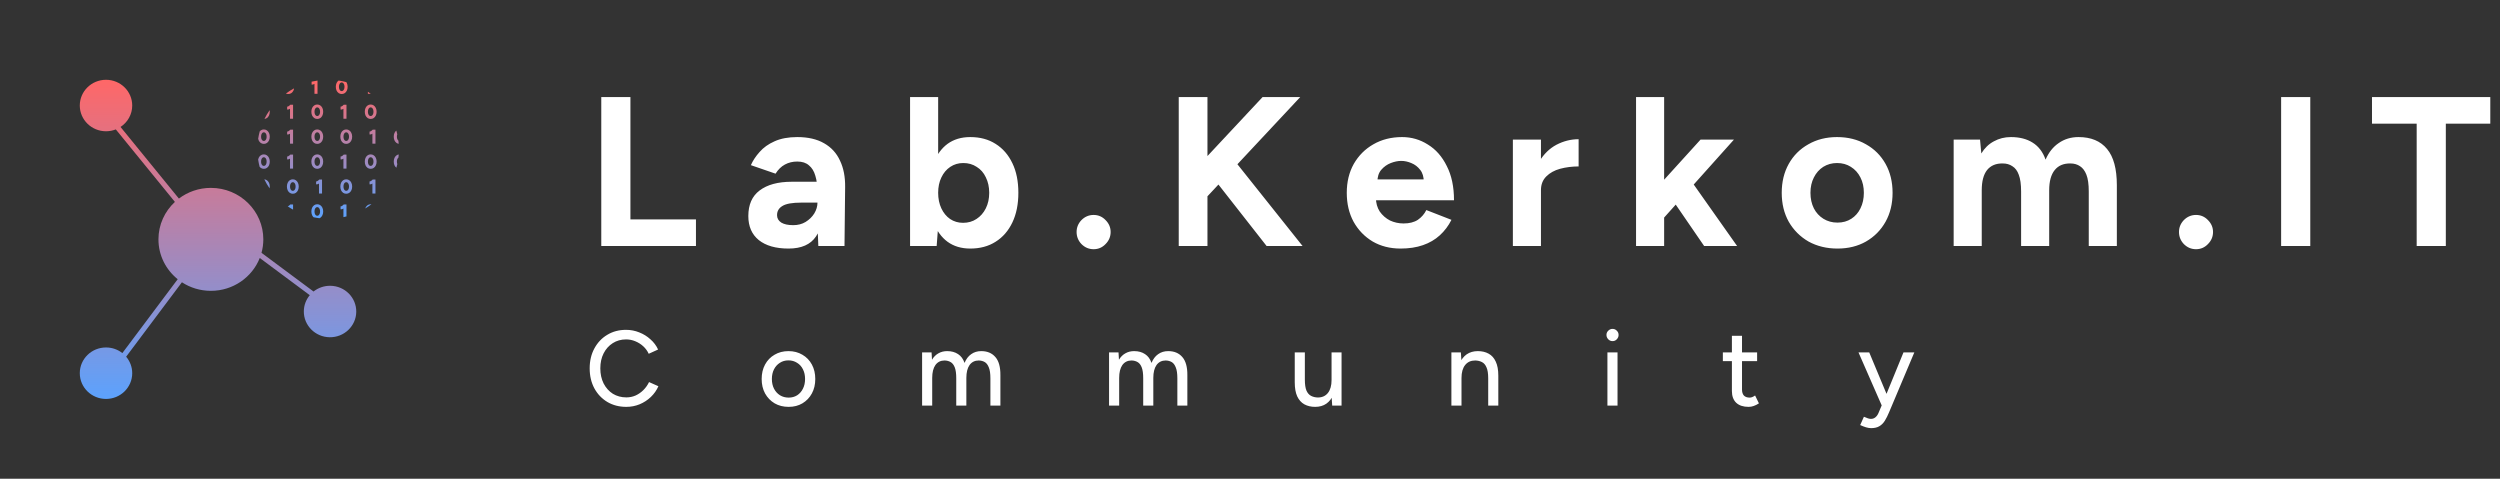 <svg width="188px" height="36px" viewBox="0 0 188 36" fill="none" xmlns="http://www.w3.org/2000/svg" transform="rotate(0) scale(1, 1)">
<rect x="0" y="0" width="188" height="36" fill="#333333" stroke="none"/>
<g clip-path="url(#clip0_11_56)">
<path d="M8.709 9.731C8.481 9.821 8.232 9.871 7.972 9.871C6.883 9.871 6 9.004 6 7.935C6 6.867 6.883 6 7.972 6C9.061 6 9.943 6.867 9.943 7.935C9.943 8.608 9.594 9.2 9.064 9.547L13.453 14.932C14.119 14.429 14.953 14.129 15.858 14.129C18.036 14.129 19.802 15.862 19.802 18C19.802 18.35 19.754 18.69 19.665 19.012L23.578 21.922C23.924 21.647 24.367 21.484 24.847 21.491C25.936 21.506 26.806 22.384 26.791 23.453C26.775 24.522 25.88 25.376 24.791 25.361C23.703 25.346 22.832 24.467 22.848 23.398C22.855 22.942 23.021 22.525 23.295 22.198L19.535 19.401C18.963 20.847 17.533 21.871 15.858 21.871C15.053 21.871 14.304 21.634 13.68 21.227L9.486 26.824C9.771 27.16 9.943 27.593 9.943 28.064C9.943 29.133 9.061 30 7.972 30C6.883 30 6 29.133 6 28.064C6 26.996 6.883 26.129 7.972 26.129C8.436 26.129 8.864 26.287 9.201 26.551L13.363 20.997C12.479 20.287 11.915 19.208 11.915 18C11.915 16.89 12.391 15.89 13.153 15.184L8.709 9.731Z" fill="url(#paint0_linear_11_56)"/>
<path d="M23.856 15.359C23.943 15.359 24.02 15.383 24.087 15.43C24.154 15.476 24.207 15.54 24.245 15.621C24.284 15.702 24.303 15.796 24.303 15.902C24.303 16.008 24.284 16.102 24.246 16.184C24.208 16.265 24.156 16.329 24.089 16.376C24.067 16.391 24.045 16.402 24.021 16.412C23.874 16.394 23.728 16.371 23.585 16.341C23.538 16.299 23.5 16.247 23.471 16.184C23.434 16.102 23.415 16.008 23.415 15.902C23.415 15.796 23.434 15.702 23.471 15.621C23.509 15.54 23.561 15.476 23.627 15.43C23.694 15.383 23.77 15.359 23.856 15.359ZM25.853 15.377H26.055V16.274C25.98 16.294 25.903 16.312 25.826 16.329V15.679C25.803 15.694 25.779 15.707 25.754 15.717C25.709 15.735 25.661 15.742 25.61 15.737V15.518C25.637 15.52 25.665 15.514 25.693 15.5C25.722 15.486 25.75 15.468 25.777 15.445C25.805 15.421 25.829 15.397 25.85 15.374L25.853 15.377ZM23.856 15.575C23.816 15.575 23.781 15.589 23.75 15.617C23.719 15.645 23.694 15.684 23.676 15.732C23.659 15.781 23.651 15.838 23.651 15.902C23.651 15.965 23.659 16.021 23.676 16.07C23.694 16.119 23.719 16.157 23.75 16.185C23.782 16.212 23.818 16.226 23.859 16.226C23.899 16.226 23.935 16.212 23.966 16.184C23.998 16.156 24.023 16.118 24.041 16.07C24.059 16.021 24.068 15.965 24.068 15.902C24.068 15.838 24.059 15.781 24.041 15.732C24.023 15.684 23.998 15.645 23.966 15.617C23.934 15.589 23.897 15.575 23.856 15.575ZM21.837 15.377H22.039V15.765C21.9 15.688 21.765 15.604 21.635 15.514C21.648 15.511 21.662 15.507 21.676 15.5C21.705 15.486 21.733 15.467 21.759 15.445C21.788 15.421 21.812 15.397 21.833 15.374L21.837 15.377ZM27.929 15.363C27.781 15.475 27.627 15.58 27.467 15.677C27.473 15.658 27.48 15.639 27.488 15.621C27.526 15.54 27.578 15.476 27.644 15.43C27.711 15.383 27.787 15.359 27.873 15.359C27.892 15.359 27.911 15.36 27.929 15.363ZM22.018 13.484C22.105 13.484 22.181 13.508 22.248 13.555C22.315 13.601 22.368 13.665 22.406 13.746C22.445 13.827 22.465 13.921 22.465 14.027C22.465 14.133 22.445 14.227 22.407 14.309C22.369 14.39 22.317 14.454 22.25 14.501C22.183 14.547 22.106 14.57 22.019 14.57C21.933 14.57 21.857 14.547 21.79 14.501C21.723 14.454 21.67 14.39 21.632 14.309C21.595 14.227 21.576 14.133 21.576 14.027C21.576 13.921 21.595 13.827 21.632 13.746C21.67 13.665 21.722 13.601 21.788 13.555C21.855 13.508 21.932 13.484 22.018 13.484ZM26.035 13.484C26.122 13.484 26.199 13.508 26.266 13.555C26.333 13.601 26.385 13.665 26.423 13.746C26.462 13.827 26.482 13.921 26.482 14.027C26.482 14.133 26.463 14.227 26.425 14.309C26.387 14.39 26.334 14.454 26.267 14.501C26.2 14.547 26.123 14.57 26.036 14.57C25.95 14.57 25.874 14.547 25.807 14.501C25.74 14.454 25.687 14.39 25.649 14.309C25.612 14.227 25.594 14.133 25.594 14.027C25.594 13.921 25.612 13.827 25.649 13.746C25.687 13.665 25.739 13.601 25.805 13.555C25.872 13.508 25.949 13.484 26.035 13.484ZM24.015 13.502H24.217V14.552H23.988V13.804C23.964 13.819 23.94 13.832 23.915 13.842C23.87 13.86 23.823 13.867 23.771 13.862V13.643C23.799 13.645 23.826 13.639 23.854 13.625C23.883 13.611 23.911 13.593 23.938 13.57C23.966 13.546 23.991 13.522 24.012 13.499L24.015 13.502ZM28.032 13.502H28.234V14.552H28.005V13.804C27.981 13.819 27.957 13.832 27.933 13.842C27.888 13.86 27.84 13.867 27.789 13.862V13.643C27.816 13.645 27.843 13.639 27.871 13.625C27.9 13.611 27.928 13.592 27.955 13.57C27.983 13.546 28.008 13.522 28.029 13.499L28.032 13.502ZM22.018 13.7C21.978 13.7 21.942 13.714 21.911 13.742C21.88 13.77 21.855 13.809 21.837 13.857C21.821 13.906 21.812 13.963 21.812 14.027C21.812 14.09 21.821 14.146 21.837 14.195C21.855 14.244 21.88 14.282 21.911 14.31C21.943 14.337 21.98 14.351 22.021 14.351C22.061 14.351 22.096 14.337 22.127 14.309C22.159 14.281 22.184 14.243 22.202 14.195C22.22 14.146 22.229 14.09 22.229 14.027C22.229 13.963 22.22 13.906 22.202 13.857C22.184 13.809 22.159 13.77 22.127 13.742C22.095 13.714 22.059 13.7 22.018 13.7ZM26.035 13.7C25.995 13.7 25.959 13.714 25.928 13.742C25.897 13.77 25.873 13.809 25.855 13.857C25.838 13.906 25.829 13.963 25.829 14.027C25.829 14.09 25.838 14.146 25.855 14.195C25.873 14.244 25.897 14.282 25.928 14.31C25.96 14.337 25.997 14.351 26.038 14.351C26.078 14.351 26.113 14.337 26.144 14.309C26.176 14.281 26.201 14.243 26.219 14.195C26.237 14.146 26.246 14.09 26.246 14.027C26.246 13.963 26.237 13.906 26.219 13.857C26.201 13.809 26.176 13.77 26.144 13.742C26.112 13.714 26.076 13.7 26.035 13.7ZM19.875 13.486C19.948 13.492 20.013 13.514 20.07 13.555C20.137 13.601 20.19 13.665 20.228 13.746C20.267 13.827 20.286 13.921 20.286 14.027C20.286 14.075 20.281 14.12 20.273 14.164C20.124 13.949 19.991 13.722 19.875 13.486ZM19.839 11.609C19.926 11.609 20.003 11.633 20.07 11.68C20.137 11.726 20.19 11.79 20.228 11.871C20.267 11.952 20.286 12.046 20.286 12.152C20.286 12.258 20.267 12.352 20.229 12.434C20.191 12.515 20.139 12.579 20.072 12.626C20.005 12.672 19.928 12.695 19.841 12.695C19.755 12.695 19.678 12.672 19.611 12.626C19.579 12.604 19.55 12.577 19.524 12.546C19.477 12.368 19.44 12.187 19.412 12.002C19.421 11.956 19.435 11.912 19.453 11.871C19.491 11.79 19.544 11.726 19.61 11.68C19.677 11.633 19.753 11.609 19.839 11.609ZM23.856 11.609C23.943 11.609 24.02 11.633 24.087 11.68C24.154 11.726 24.207 11.79 24.245 11.871C24.284 11.952 24.303 12.046 24.303 12.152C24.303 12.258 24.284 12.352 24.246 12.434C24.208 12.515 24.156 12.579 24.089 12.626C24.022 12.672 23.945 12.695 23.858 12.695C23.772 12.695 23.695 12.672 23.628 12.626C23.561 12.579 23.509 12.515 23.471 12.434C23.434 12.352 23.415 12.258 23.415 12.152C23.415 12.046 23.434 11.952 23.471 11.871C23.509 11.79 23.561 11.726 23.627 11.68C23.694 11.633 23.77 11.609 23.856 11.609ZM27.873 11.609C27.96 11.609 28.038 11.633 28.105 11.68C28.171 11.726 28.224 11.79 28.262 11.871C28.301 11.952 28.321 12.046 28.321 12.152C28.321 12.258 28.301 12.352 28.263 12.434C28.225 12.515 28.173 12.579 28.106 12.626C28.039 12.672 27.962 12.695 27.875 12.695C27.789 12.695 27.712 12.672 27.645 12.626C27.578 12.579 27.526 12.515 27.488 12.434C27.451 12.352 27.433 12.258 27.433 12.152C27.433 12.046 27.451 11.952 27.488 11.871C27.526 11.79 27.578 11.726 27.644 11.68C27.711 11.633 27.787 11.609 27.873 11.609ZM21.837 11.627H22.039V12.677H21.809V11.929C21.785 11.944 21.762 11.957 21.737 11.967C21.692 11.985 21.644 11.992 21.593 11.987V11.768C21.62 11.77 21.648 11.764 21.676 11.75C21.705 11.736 21.733 11.717 21.759 11.695C21.788 11.671 21.812 11.647 21.833 11.624L21.837 11.627ZM25.853 11.627H26.055V12.677H25.826V11.929C25.803 11.944 25.779 11.957 25.754 11.967C25.709 11.985 25.661 11.992 25.61 11.987V11.768C25.637 11.77 25.665 11.764 25.693 11.75C25.722 11.736 25.75 11.718 25.777 11.695C25.805 11.671 25.829 11.647 25.85 11.624L25.853 11.627ZM29.985 11.614C29.979 11.695 29.971 11.775 29.961 11.855C29.956 11.858 29.951 11.863 29.945 11.867C29.915 11.895 29.89 11.934 29.872 11.982C29.855 12.031 29.847 12.088 29.847 12.152C29.847 12.215 29.855 12.271 29.872 12.32C29.874 12.326 29.877 12.331 29.879 12.337C29.858 12.43 29.835 12.523 29.81 12.614C29.75 12.569 29.702 12.509 29.666 12.434C29.629 12.352 29.611 12.258 29.611 12.152C29.611 12.046 29.629 11.952 29.666 11.871C29.704 11.79 29.756 11.726 29.822 11.68C29.872 11.645 29.926 11.623 29.985 11.614ZM19.839 11.825C19.799 11.825 19.764 11.839 19.733 11.867C19.702 11.895 19.677 11.934 19.659 11.982C19.642 12.031 19.634 12.088 19.634 12.152C19.634 12.215 19.642 12.271 19.659 12.32C19.677 12.369 19.702 12.407 19.733 12.435C19.765 12.462 19.801 12.476 19.842 12.476C19.882 12.476 19.918 12.462 19.949 12.434C19.981 12.406 20.006 12.368 20.024 12.32C20.042 12.271 20.05 12.215 20.05 12.152C20.05 12.088 20.042 12.031 20.024 11.982C20.006 11.934 19.981 11.895 19.949 11.867C19.917 11.839 19.88 11.825 19.839 11.825ZM23.856 11.825C23.816 11.825 23.781 11.839 23.75 11.867C23.719 11.895 23.694 11.934 23.676 11.982C23.659 12.031 23.651 12.088 23.651 12.152C23.651 12.215 23.659 12.271 23.676 12.32C23.694 12.369 23.719 12.407 23.75 12.435C23.782 12.462 23.818 12.476 23.859 12.476C23.899 12.476 23.935 12.462 23.966 12.434C23.998 12.406 24.023 12.368 24.041 12.32C24.059 12.271 24.068 12.215 24.068 12.152C24.068 12.088 24.059 12.031 24.041 11.982C24.023 11.934 23.998 11.895 23.966 11.867C23.934 11.839 23.897 11.825 23.856 11.825ZM27.873 11.825C27.833 11.825 27.798 11.839 27.767 11.867C27.736 11.895 27.711 11.934 27.693 11.982C27.676 12.031 27.668 12.088 27.668 12.152C27.668 12.215 27.676 12.271 27.693 12.32C27.711 12.369 27.736 12.407 27.767 12.435C27.799 12.462 27.835 12.476 27.876 12.476C27.916 12.476 27.952 12.462 27.983 12.434C28.015 12.406 28.04 12.368 28.058 12.32C28.076 12.271 28.085 12.215 28.085 12.152C28.085 12.088 28.076 12.031 28.058 11.982C28.04 11.934 28.015 11.895 27.983 11.867C27.951 11.839 27.914 11.825 27.873 11.825ZM19.839 9.734C19.926 9.734 20.003 9.758 20.07 9.805C20.137 9.851 20.19 9.915 20.228 9.996C20.267 10.077 20.286 10.171 20.286 10.277C20.286 10.383 20.267 10.477 20.229 10.559C20.191 10.64 20.139 10.704 20.072 10.751C20.005 10.797 19.928 10.82 19.841 10.82C19.755 10.82 19.678 10.797 19.611 10.751C19.544 10.704 19.491 10.64 19.453 10.559C19.436 10.52 19.423 10.479 19.414 10.434C19.443 10.244 19.483 10.057 19.533 9.873C19.556 9.847 19.581 9.824 19.61 9.805C19.677 9.758 19.753 9.734 19.839 9.734ZM23.856 9.734C23.943 9.734 24.02 9.758 24.087 9.805C24.154 9.851 24.207 9.915 24.245 9.996C24.284 10.077 24.303 10.171 24.303 10.277C24.303 10.383 24.284 10.477 24.246 10.559C24.208 10.64 24.156 10.704 24.089 10.751C24.022 10.797 23.945 10.82 23.858 10.82C23.772 10.82 23.695 10.797 23.628 10.751C23.561 10.704 23.509 10.64 23.471 10.559C23.434 10.477 23.415 10.383 23.415 10.277C23.415 10.171 23.434 10.077 23.471 9.996C23.509 9.915 23.561 9.851 23.627 9.805C23.694 9.758 23.77 9.734 23.856 9.734ZM26.035 9.734C26.122 9.734 26.199 9.758 26.266 9.805C26.333 9.851 26.385 9.915 26.423 9.996C26.462 10.077 26.482 10.171 26.482 10.277C26.482 10.383 26.463 10.477 26.425 10.559C26.387 10.64 26.334 10.704 26.267 10.751C26.2 10.797 26.123 10.82 26.036 10.82C25.95 10.82 25.874 10.797 25.807 10.751C25.74 10.704 25.687 10.64 25.649 10.559C25.612 10.477 25.594 10.383 25.594 10.277C25.594 10.171 25.612 10.077 25.649 9.996C25.687 9.915 25.739 9.851 25.805 9.805C25.872 9.758 25.949 9.734 26.035 9.734ZM29.805 9.818C29.831 9.911 29.854 10.004 29.875 10.098C29.874 10.101 29.873 10.104 29.872 10.107C29.855 10.156 29.847 10.213 29.847 10.277C29.847 10.34 29.855 10.396 29.872 10.445C29.89 10.494 29.915 10.532 29.945 10.56C29.95 10.564 29.954 10.567 29.958 10.57C29.969 10.65 29.977 10.732 29.984 10.814C29.925 10.805 29.872 10.784 29.824 10.751C29.757 10.704 29.704 10.64 29.666 10.559C29.629 10.477 29.611 10.383 29.611 10.277C29.611 10.171 29.629 10.077 29.666 9.996C29.701 9.922 29.747 9.863 29.805 9.818ZM21.837 9.752H22.039V10.802H21.809V10.054C21.785 10.069 21.762 10.082 21.737 10.092C21.692 10.11 21.644 10.117 21.593 10.112V9.893C21.62 9.895 21.648 9.889 21.676 9.875C21.705 9.861 21.733 9.843 21.759 9.82C21.788 9.796 21.812 9.772 21.833 9.749L21.837 9.752ZM28.032 9.752H28.234V10.802H28.005V10.054C27.981 10.069 27.957 10.082 27.933 10.092C27.888 10.11 27.84 10.117 27.789 10.112V9.893C27.816 9.895 27.843 9.889 27.871 9.875C27.9 9.861 27.928 9.843 27.955 9.82C27.983 9.796 28.008 9.772 28.029 9.749L28.032 9.752ZM19.839 9.95C19.799 9.95 19.764 9.964 19.733 9.992C19.702 10.02 19.677 10.059 19.659 10.107C19.642 10.156 19.634 10.213 19.634 10.277C19.634 10.34 19.642 10.396 19.659 10.445C19.677 10.494 19.702 10.532 19.733 10.56C19.765 10.587 19.801 10.601 19.842 10.601C19.882 10.601 19.918 10.587 19.949 10.559C19.981 10.531 20.006 10.493 20.024 10.445C20.042 10.396 20.05 10.34 20.05 10.277C20.05 10.213 20.042 10.156 20.024 10.107C20.006 10.059 19.981 10.02 19.949 9.992C19.917 9.964 19.88 9.95 19.839 9.95ZM23.856 9.95C23.816 9.95 23.781 9.964 23.75 9.992C23.719 10.02 23.694 10.059 23.676 10.107C23.659 10.156 23.651 10.213 23.651 10.277C23.651 10.34 23.659 10.396 23.676 10.445C23.694 10.494 23.719 10.532 23.75 10.56C23.782 10.587 23.818 10.601 23.859 10.601C23.899 10.601 23.935 10.587 23.966 10.559C23.998 10.531 24.023 10.493 24.041 10.445C24.059 10.396 24.068 10.34 24.068 10.277C24.068 10.213 24.059 10.156 24.041 10.107C24.023 10.059 23.998 10.02 23.966 9.992C23.934 9.964 23.897 9.95 23.856 9.95ZM26.035 9.95C25.995 9.95 25.959 9.964 25.928 9.992C25.897 10.02 25.873 10.059 25.855 10.107C25.838 10.156 25.829 10.213 25.829 10.277C25.829 10.34 25.838 10.396 25.855 10.445C25.873 10.494 25.897 10.532 25.928 10.56C25.96 10.587 25.997 10.601 26.038 10.601C26.078 10.601 26.113 10.587 26.144 10.559C26.176 10.531 26.201 10.493 26.219 10.445C26.237 10.396 26.246 10.34 26.246 10.277C26.246 10.213 26.237 10.156 26.219 10.107C26.201 10.059 26.176 10.02 26.144 9.992C26.112 9.964 26.076 9.95 26.035 9.95ZM23.856 7.859C23.943 7.859 24.02 7.883 24.087 7.93C24.154 7.976 24.207 8.04 24.245 8.121C24.284 8.202 24.303 8.296 24.303 8.402C24.303 8.508 24.284 8.602 24.246 8.684C24.208 8.765 24.156 8.829 24.089 8.876C24.022 8.922 23.945 8.945 23.858 8.945C23.772 8.945 23.695 8.922 23.628 8.876C23.561 8.829 23.509 8.765 23.471 8.684C23.434 8.602 23.415 8.508 23.415 8.402C23.415 8.296 23.434 8.202 23.471 8.121C23.509 8.04 23.561 7.976 23.627 7.93C23.694 7.883 23.77 7.859 23.856 7.859ZM27.873 7.859C27.96 7.859 28.038 7.883 28.105 7.93C28.171 7.976 28.224 8.04 28.262 8.121C28.301 8.202 28.321 8.296 28.321 8.402C28.321 8.508 28.301 8.602 28.263 8.684C28.225 8.765 28.173 8.829 28.106 8.876C28.039 8.922 27.962 8.945 27.875 8.945C27.789 8.945 27.712 8.922 27.645 8.876C27.578 8.829 27.526 8.765 27.488 8.684C27.451 8.602 27.433 8.508 27.433 8.402C27.433 8.296 27.451 8.202 27.488 8.121C27.526 8.04 27.578 7.976 27.644 7.93C27.711 7.883 27.787 7.859 27.873 7.859ZM20.276 8.284C20.282 8.322 20.286 8.361 20.286 8.402C20.286 8.508 20.267 8.602 20.229 8.684C20.191 8.765 20.139 8.829 20.072 8.876C20.017 8.914 19.955 8.935 19.887 8.942C20.001 8.713 20.131 8.493 20.276 8.284ZM21.837 7.877H22.039V8.927H21.809V8.179C21.785 8.194 21.762 8.207 21.737 8.217C21.692 8.235 21.644 8.242 21.593 8.237V8.018C21.62 8.02 21.648 8.014 21.676 8C21.705 7.986 21.733 7.968 21.759 7.945C21.788 7.921 21.812 7.897 21.833 7.874L21.837 7.877ZM25.853 7.877H26.055V8.927H25.826V8.179C25.803 8.194 25.779 8.207 25.754 8.217C25.709 8.235 25.661 8.242 25.61 8.237V8.018C25.637 8.02 25.665 8.014 25.693 8C25.722 7.986 25.75 7.968 25.777 7.945C25.805 7.921 25.829 7.897 25.85 7.874L25.853 7.877ZM23.856 8.075C23.816 8.075 23.781 8.089 23.75 8.117C23.719 8.145 23.694 8.183 23.676 8.232C23.659 8.281 23.651 8.338 23.651 8.402C23.651 8.465 23.659 8.521 23.676 8.57C23.694 8.619 23.719 8.657 23.75 8.685C23.782 8.712 23.818 8.726 23.859 8.726C23.899 8.726 23.935 8.712 23.966 8.684C23.998 8.656 24.023 8.618 24.041 8.57C24.059 8.521 24.068 8.465 24.068 8.402C24.068 8.338 24.059 8.281 24.041 8.232C24.023 8.183 23.998 8.145 23.966 8.117C23.934 8.089 23.897 8.075 23.856 8.075ZM27.873 8.075C27.833 8.075 27.798 8.089 27.767 8.117C27.736 8.145 27.711 8.183 27.693 8.232C27.676 8.281 27.668 8.338 27.668 8.402C27.668 8.465 27.676 8.521 27.693 8.57C27.711 8.619 27.736 8.657 27.767 8.685C27.799 8.712 27.835 8.726 27.876 8.726C27.916 8.726 27.952 8.712 27.983 8.684C28.015 8.656 28.04 8.618 28.058 8.57C28.076 8.521 28.085 8.465 28.085 8.402C28.085 8.338 28.076 8.281 28.058 8.232C28.04 8.183 28.015 8.145 27.983 8.117C27.951 8.089 27.914 8.075 27.873 8.075ZM22.115 6.643C22.106 6.703 22.091 6.758 22.067 6.809C22.029 6.89 21.977 6.954 21.91 7.001C21.843 7.047 21.766 7.07 21.679 7.07C21.615 7.07 21.555 7.057 21.501 7.031C21.696 6.889 21.901 6.759 22.115 6.643ZM25.462 6.056C25.659 6.085 25.852 6.124 26.042 6.174C26.057 6.196 26.071 6.22 26.083 6.246C26.122 6.327 26.142 6.421 26.142 6.527C26.142 6.633 26.123 6.727 26.085 6.809C26.047 6.89 25.994 6.954 25.927 7.001C25.86 7.047 25.783 7.07 25.696 7.07C25.61 7.07 25.534 7.047 25.467 7.001C25.4 6.954 25.347 6.89 25.309 6.809C25.272 6.727 25.254 6.633 25.254 6.527C25.254 6.421 25.272 6.327 25.309 6.246C25.347 6.166 25.398 6.102 25.462 6.056ZM23.877 7.052H23.648V6.304C23.624 6.319 23.6 6.332 23.576 6.342C23.531 6.36 23.483 6.367 23.432 6.362V6.144C23.433 6.143 23.434 6.143 23.435 6.143C23.46 6.145 23.485 6.138 23.512 6.126C23.632 6.099 23.754 6.076 23.877 6.058V7.052ZM27.665 6.901C27.738 6.949 27.81 7 27.88 7.052H27.665V6.901ZM25.695 6.2C25.655 6.2 25.619 6.214 25.588 6.242C25.557 6.27 25.533 6.309 25.515 6.357C25.498 6.406 25.489 6.463 25.489 6.527C25.489 6.59 25.498 6.646 25.515 6.695C25.533 6.744 25.557 6.782 25.588 6.81C25.62 6.837 25.657 6.851 25.698 6.851C25.738 6.851 25.773 6.837 25.804 6.809C25.836 6.781 25.861 6.743 25.879 6.695C25.897 6.646 25.907 6.59 25.907 6.527C25.907 6.463 25.897 6.406 25.879 6.357C25.861 6.308 25.836 6.27 25.804 6.242C25.772 6.214 25.736 6.2 25.695 6.2Z" fill="url(#paint1_linear_11_56)"/>
</g>
<path d="M45.216 18.5V7.3H47.408V16.5H52.336V18.5H45.216ZM61.538 18.5L61.474 16.884V14.452C61.474 13.972 61.42 13.561 61.314 13.22C61.218 12.879 61.058 12.617 60.834 12.436C60.62 12.244 60.327 12.148 59.954 12.148C59.612 12.148 59.303 12.223 59.026 12.372C58.748 12.521 58.514 12.751 58.322 13.06L56.466 12.42C56.615 12.079 56.834 11.748 57.122 11.428C57.41 11.097 57.783 10.831 58.242 10.628C58.711 10.415 59.282 10.308 59.954 10.308C60.764 10.308 61.436 10.463 61.97 10.772C62.514 11.081 62.914 11.519 63.17 12.084C63.436 12.639 63.564 13.3 63.554 14.068L63.506 18.5H61.538ZM59.298 18.692C58.338 18.692 57.591 18.479 57.058 18.052C56.535 17.625 56.274 17.023 56.274 16.244C56.274 15.391 56.556 14.751 57.122 14.324C57.698 13.887 58.503 13.668 59.538 13.668H61.57V15.236H60.274C59.58 15.236 59.1 15.321 58.834 15.492C58.567 15.652 58.434 15.881 58.434 16.18C58.434 16.415 58.54 16.601 58.754 16.74C58.967 16.868 59.266 16.932 59.65 16.932C60.002 16.932 60.311 16.852 60.578 16.692C60.855 16.521 61.074 16.308 61.234 16.052C61.394 15.785 61.474 15.513 61.474 15.236H61.986C61.986 16.324 61.778 17.172 61.362 17.78C60.956 18.388 60.268 18.692 59.298 18.692ZM68.437 18.5V7.3H70.549V17.012L70.437 18.5H68.437ZM72.965 18.692C72.293 18.692 71.722 18.521 71.253 18.18C70.794 17.839 70.442 17.353 70.197 16.724C69.952 16.095 69.829 15.353 69.829 14.5C69.829 13.636 69.952 12.895 70.197 12.276C70.442 11.647 70.794 11.161 71.253 10.82C71.722 10.479 72.293 10.308 72.965 10.308C73.701 10.308 74.336 10.479 74.869 10.82C75.413 11.161 75.834 11.647 76.133 12.276C76.432 12.895 76.581 13.636 76.581 14.5C76.581 15.353 76.432 16.095 76.133 16.724C75.834 17.353 75.413 17.839 74.869 18.18C74.336 18.521 73.701 18.692 72.965 18.692ZM72.421 16.756C72.805 16.756 73.141 16.66 73.429 16.468C73.728 16.276 73.962 16.009 74.133 15.668C74.304 15.327 74.389 14.937 74.389 14.5C74.389 14.063 74.304 13.673 74.133 13.332C73.973 12.991 73.744 12.729 73.445 12.548C73.157 12.356 72.821 12.26 72.437 12.26C72.074 12.26 71.749 12.356 71.461 12.548C71.173 12.74 70.949 13.007 70.789 13.348C70.629 13.679 70.549 14.063 70.549 14.5C70.549 14.937 70.629 15.327 70.789 15.668C70.949 16.009 71.168 16.276 71.445 16.468C71.733 16.66 72.058 16.756 72.421 16.756ZM82.24 18.74C81.888 18.74 81.584 18.612 81.328 18.356C81.083 18.1 80.96 17.796 80.96 17.444C80.96 17.103 81.083 16.804 81.328 16.548C81.584 16.292 81.888 16.164 82.24 16.164C82.592 16.164 82.891 16.292 83.136 16.548C83.392 16.804 83.52 17.103 83.52 17.444C83.52 17.796 83.392 18.1 83.136 18.356C82.891 18.612 82.592 18.74 82.24 18.74ZM89.953 15.668L89.697 12.916L94.945 7.3H97.777L89.953 15.668ZM88.641 18.5V7.3H90.801V18.5H88.641ZM95.249 18.5L90.785 12.804L92.369 11.492L97.953 18.5H95.249ZM105.325 18.692C104.536 18.692 103.837 18.516 103.229 18.164C102.621 17.801 102.141 17.305 101.789 16.676C101.448 16.047 101.277 15.321 101.277 14.5C101.277 13.679 101.453 12.953 101.805 12.324C102.168 11.695 102.658 11.204 103.277 10.852C103.906 10.489 104.626 10.308 105.437 10.308C106.141 10.308 106.786 10.495 107.373 10.868C107.97 11.231 108.445 11.769 108.797 12.484C109.16 13.188 109.341 14.047 109.341 15.06H103.277L103.469 14.868C103.469 15.263 103.565 15.609 103.757 15.908C103.96 16.196 104.216 16.42 104.525 16.58C104.845 16.729 105.186 16.804 105.549 16.804C105.986 16.804 106.344 16.713 106.621 16.532C106.898 16.34 107.112 16.095 107.261 15.796L109.149 16.532C108.925 16.98 108.632 17.369 108.269 17.7C107.917 18.02 107.496 18.265 107.005 18.436C106.514 18.607 105.954 18.692 105.325 18.692ZM103.581 13.684L103.389 13.492H107.245L107.069 13.684C107.069 13.3 106.978 12.996 106.797 12.772C106.616 12.537 106.392 12.367 106.125 12.26C105.869 12.153 105.618 12.1 105.373 12.1C105.128 12.1 104.866 12.153 104.589 12.26C104.312 12.367 104.072 12.537 103.869 12.772C103.677 12.996 103.581 13.3 103.581 13.684ZM115.256 14.292C115.256 13.428 115.422 12.713 115.752 12.148C116.094 11.583 116.526 11.161 117.048 10.884C117.582 10.607 118.136 10.468 118.712 10.468V12.516C118.222 12.516 117.758 12.575 117.32 12.692C116.894 12.809 116.547 13.001 116.28 13.268C116.014 13.535 115.88 13.876 115.88 14.292H115.256ZM113.768 18.5V10.5H115.88V18.5H113.768ZM125.047 16.468L123.783 15.012L127.879 10.5H130.391L125.047 16.468ZM123.031 18.5V7.3H125.143V18.5H123.031ZM128.151 18.5L125.495 14.628L126.871 13.172L130.631 18.5H128.151ZM138.178 18.692C137.368 18.692 136.642 18.516 136.002 18.164C135.373 17.801 134.877 17.305 134.514 16.676C134.162 16.047 133.986 15.321 133.986 14.5C133.986 13.679 134.162 12.953 134.514 12.324C134.866 11.695 135.357 11.204 135.986 10.852C136.616 10.489 137.336 10.308 138.146 10.308C138.968 10.308 139.693 10.489 140.322 10.852C140.952 11.204 141.442 11.695 141.794 12.324C142.146 12.953 142.322 13.679 142.322 14.5C142.322 15.321 142.146 16.047 141.794 16.676C141.442 17.305 140.952 17.801 140.322 18.164C139.704 18.516 138.989 18.692 138.178 18.692ZM138.178 16.74C138.573 16.74 138.92 16.644 139.218 16.452C139.517 16.26 139.746 15.999 139.906 15.668C140.077 15.327 140.162 14.937 140.162 14.5C140.162 14.063 140.077 13.679 139.906 13.348C139.736 13.007 139.496 12.74 139.186 12.548C138.888 12.356 138.541 12.26 138.146 12.26C137.762 12.26 137.416 12.356 137.106 12.548C136.808 12.74 136.573 13.007 136.402 13.348C136.232 13.679 136.146 14.063 136.146 14.5C136.146 14.937 136.232 15.327 136.402 15.668C136.573 15.999 136.813 16.26 137.122 16.452C137.432 16.644 137.784 16.74 138.178 16.74ZM146.915 18.5V10.5H148.899L148.995 11.54C149.24 11.135 149.555 10.831 149.939 10.628C150.323 10.415 150.75 10.308 151.219 10.308C151.87 10.308 152.414 10.447 152.851 10.724C153.299 11.001 153.624 11.428 153.827 12.004C154.062 11.46 154.392 11.044 154.819 10.756C155.246 10.457 155.742 10.308 156.307 10.308C157.246 10.308 157.96 10.607 158.451 11.204C158.942 11.791 159.187 12.697 159.187 13.924V18.5H157.075V14.404C157.075 13.86 157.016 13.439 156.899 13.14C156.782 12.841 156.622 12.628 156.419 12.5C156.216 12.361 155.976 12.292 155.699 12.292C155.187 12.281 154.792 12.447 154.515 12.788C154.238 13.129 154.099 13.636 154.099 14.308V18.5H151.987V14.404C151.987 13.86 151.928 13.439 151.811 13.14C151.704 12.841 151.544 12.628 151.331 12.5C151.128 12.361 150.888 12.292 150.611 12.292C150.099 12.281 149.704 12.447 149.427 12.788C149.16 13.129 149.027 13.636 149.027 14.308V18.5H146.915ZM165.14 18.74C164.788 18.74 164.484 18.612 164.228 18.356C163.983 18.1 163.86 17.796 163.86 17.444C163.86 17.103 163.983 16.804 164.228 16.548C164.484 16.292 164.788 16.164 165.14 16.164C165.492 16.164 165.791 16.292 166.036 16.548C166.292 16.804 166.42 17.103 166.42 17.444C166.42 17.796 166.292 18.1 166.036 18.356C165.791 18.612 165.492 18.74 165.14 18.74ZM171.541 18.5V7.3H173.733V18.5H171.541ZM181.734 18.5V9.3H178.374V7.3H187.27V9.3H183.926V18.5H181.734Z" fill="#ffffff"/>
<path d="M47.096 30.596C46.563 30.596 46.088 30.473 45.672 30.228C45.256 29.977 44.931 29.636 44.696 29.204C44.461 28.767 44.344 28.265 44.344 27.7C44.344 27.135 44.461 26.636 44.696 26.204C44.931 25.767 45.253 25.425 45.664 25.18C46.075 24.929 46.547 24.804 47.08 24.804C47.427 24.804 47.757 24.868 48.072 24.996C48.387 25.119 48.667 25.292 48.912 25.516C49.163 25.735 49.355 25.991 49.488 26.284L48.784 26.604C48.683 26.385 48.544 26.196 48.368 26.036C48.192 25.876 47.992 25.751 47.768 25.66C47.549 25.569 47.32 25.524 47.08 25.524C46.707 25.524 46.373 25.617 46.08 25.804C45.787 25.991 45.557 26.247 45.392 26.572C45.227 26.897 45.144 27.273 45.144 27.7C45.144 28.127 45.227 28.505 45.392 28.836C45.563 29.167 45.795 29.425 46.088 29.612C46.387 29.793 46.725 29.884 47.104 29.884C47.349 29.884 47.581 29.836 47.8 29.74C48.019 29.639 48.213 29.503 48.384 29.332C48.56 29.156 48.701 28.956 48.808 28.732L49.512 29.044C49.379 29.348 49.189 29.617 48.944 29.852C48.699 30.087 48.416 30.271 48.096 30.404C47.781 30.532 47.448 30.596 47.096 30.596ZM59.309 30.596C58.909 30.596 58.557 30.508 58.253 30.332C57.949 30.151 57.709 29.903 57.533 29.588C57.363 29.273 57.277 28.911 57.277 28.5C57.277 28.089 57.363 27.727 57.533 27.412C57.704 27.097 57.941 26.852 58.245 26.676C58.549 26.495 58.899 26.404 59.293 26.404C59.688 26.404 60.037 26.495 60.341 26.676C60.645 26.852 60.883 27.097 61.053 27.412C61.224 27.727 61.309 28.089 61.309 28.5C61.309 28.911 61.224 29.273 61.053 29.588C60.883 29.903 60.645 30.151 60.341 30.332C60.043 30.508 59.699 30.596 59.309 30.596ZM59.309 29.9C59.549 29.9 59.763 29.841 59.949 29.724C60.136 29.601 60.28 29.436 60.381 29.228C60.488 29.02 60.541 28.777 60.541 28.5C60.541 28.223 60.488 27.98 60.381 27.772C60.28 27.564 60.133 27.401 59.941 27.284C59.749 27.161 59.533 27.1 59.293 27.1C59.048 27.1 58.832 27.161 58.645 27.284C58.459 27.401 58.312 27.564 58.205 27.772C58.099 27.98 58.045 28.223 58.045 28.5C58.045 28.777 58.099 29.02 58.205 29.228C58.312 29.436 58.461 29.601 58.653 29.724C58.845 29.841 59.064 29.9 59.309 29.9ZM69.342 30.5V26.5H70.054L70.086 27.052C70.214 26.839 70.374 26.679 70.566 26.572C70.758 26.46 70.979 26.404 71.23 26.404C71.55 26.404 71.822 26.479 72.046 26.628C72.27 26.772 72.433 26.993 72.534 27.292C72.651 27.004 72.817 26.785 73.03 26.636C73.243 26.481 73.497 26.404 73.79 26.404C74.243 26.404 74.598 26.553 74.854 26.852C75.11 27.145 75.235 27.599 75.23 28.212V30.5H74.478V28.452C74.478 28.089 74.438 27.815 74.358 27.628C74.283 27.436 74.182 27.303 74.054 27.228C73.926 27.153 73.777 27.113 73.606 27.108C73.307 27.108 73.075 27.223 72.91 27.452C72.75 27.681 72.67 28.004 72.67 28.42V30.5H71.91V28.452C71.91 28.089 71.873 27.815 71.798 27.628C71.723 27.436 71.619 27.303 71.486 27.228C71.358 27.153 71.209 27.113 71.038 27.108C70.739 27.108 70.507 27.223 70.342 27.452C70.182 27.681 70.102 28.004 70.102 28.42V30.5H69.342ZM83.401 30.5V26.5H84.113L84.145 27.052C84.273 26.839 84.433 26.679 84.625 26.572C84.817 26.46 85.039 26.404 85.289 26.404C85.609 26.404 85.881 26.479 86.105 26.628C86.329 26.772 86.492 26.993 86.593 27.292C86.711 27.004 86.876 26.785 87.089 26.636C87.303 26.481 87.556 26.404 87.849 26.404C88.303 26.404 88.657 26.553 88.913 26.852C89.169 27.145 89.295 27.599 89.289 28.212V30.5H88.537V28.452C88.537 28.089 88.497 27.815 88.417 27.628C88.343 27.436 88.241 27.303 88.113 27.228C87.985 27.153 87.836 27.113 87.665 27.108C87.367 27.108 87.135 27.223 86.969 27.452C86.809 27.681 86.729 28.004 86.729 28.42V30.5H85.969V28.452C85.969 28.089 85.932 27.815 85.857 27.628C85.783 27.436 85.679 27.303 85.545 27.228C85.417 27.153 85.268 27.113 85.097 27.108C84.799 27.108 84.567 27.223 84.401 27.452C84.241 27.681 84.161 28.004 84.161 28.42V30.5H83.401ZM100.181 30.5L100.133 29.764V26.5H100.885V30.5H100.181ZM97.365 28.548V26.5H98.125V28.548H97.365ZM98.125 28.548C98.125 28.905 98.165 29.18 98.245 29.372C98.33 29.564 98.448 29.697 98.597 29.772C98.746 29.847 98.914 29.887 99.101 29.892C99.426 29.892 99.68 29.777 99.861 29.548C100.042 29.319 100.133 28.996 100.133 28.58H100.461C100.461 29.001 100.397 29.364 100.269 29.668C100.146 29.967 99.97 30.196 99.741 30.356C99.511 30.516 99.231 30.596 98.901 30.596C98.591 30.596 98.32 30.532 98.085 30.404C97.856 30.276 97.677 30.076 97.549 29.804C97.426 29.532 97.365 29.18 97.365 28.748V28.548H98.125ZM109.145 30.5V26.5H109.857L109.905 27.236V30.5H109.145ZM111.913 30.5V28.452H112.673V30.5H111.913ZM111.913 28.452C111.913 28.089 111.871 27.815 111.785 27.628C111.705 27.436 111.591 27.303 111.441 27.228C111.297 27.153 111.129 27.113 110.937 27.108C110.612 27.108 110.359 27.223 110.177 27.452C109.996 27.681 109.905 28.004 109.905 28.42H109.577C109.577 27.999 109.639 27.639 109.761 27.34C109.889 27.036 110.068 26.804 110.297 26.644C110.532 26.484 110.809 26.404 111.129 26.404C111.444 26.404 111.716 26.468 111.945 26.596C112.18 26.724 112.359 26.924 112.481 27.196C112.609 27.463 112.673 27.815 112.673 28.252V28.452H111.913ZM120.878 30.5V26.5H121.638V30.5H120.878ZM121.262 25.652C121.139 25.652 121.032 25.607 120.942 25.516C120.851 25.42 120.806 25.311 120.806 25.188C120.806 25.06 120.851 24.953 120.942 24.868C121.032 24.777 121.139 24.732 121.262 24.732C121.39 24.732 121.496 24.777 121.582 24.868C121.672 24.953 121.718 25.06 121.718 25.188C121.718 25.311 121.672 25.42 121.582 25.516C121.496 25.607 121.39 25.652 121.262 25.652ZM131.495 30.596C131.095 30.596 130.786 30.495 130.567 30.292C130.349 30.084 130.239 29.788 130.239 29.404V25.252H130.999V29.292C130.999 29.489 131.047 29.641 131.143 29.748C131.245 29.849 131.389 29.9 131.575 29.9C131.629 29.9 131.687 29.889 131.751 29.868C131.815 29.847 131.893 29.804 131.983 29.74L132.271 30.332C132.133 30.423 131.999 30.489 131.871 30.532C131.749 30.575 131.623 30.596 131.495 30.596ZM129.559 27.156V26.5H132.135V27.156H129.559ZM140.71 32.196C140.592 32.196 140.462 32.175 140.318 32.132C140.179 32.089 140.035 32.033 139.886 31.964L140.166 31.34C140.283 31.393 140.384 31.433 140.47 31.46C140.56 31.487 140.632 31.5 140.686 31.5C140.819 31.5 140.931 31.463 141.022 31.388C141.118 31.313 141.195 31.209 141.254 31.076L141.718 29.98L143.142 26.5H143.958L142.062 30.996C141.96 31.241 141.854 31.455 141.742 31.636C141.63 31.817 141.491 31.956 141.326 32.052C141.166 32.148 140.96 32.196 140.71 32.196ZM141.51 30.5L139.758 26.5H140.566L142.014 29.972L142.246 30.5H141.51Z" fill="#ffffff"/>
<defs>
<linearGradient id="paint0_linear_11_56" x1="16.395" y1="6" x2="16.395" y2="30" gradientUnits="userSpaceOnUse">
<stop stop-color="#ff6767" data-originalstopcolor="#ff6767"/>
<stop offset="1" stop-color="#5ca2fd" data-originalstopcolor="#5ca2fd"/>
</linearGradient>
<linearGradient id="paint1_linear_11_56" x1="24.699" y1="6.056" x2="24.699" y2="16.412" gradientUnits="userSpaceOnUse">
<stop stop-color="#ff6767" data-originalstopcolor="#ff6767"/>
<stop offset="1" stop-color="#5ca2fd" data-originalstopcolor="#5ca2fd"/>
</linearGradient>
<clipPath id="clip0_11_56">
<rect width="24" height="24" fill="#ffffff" transform="translate(6 6)"/>
</clipPath>
</defs>
</svg>